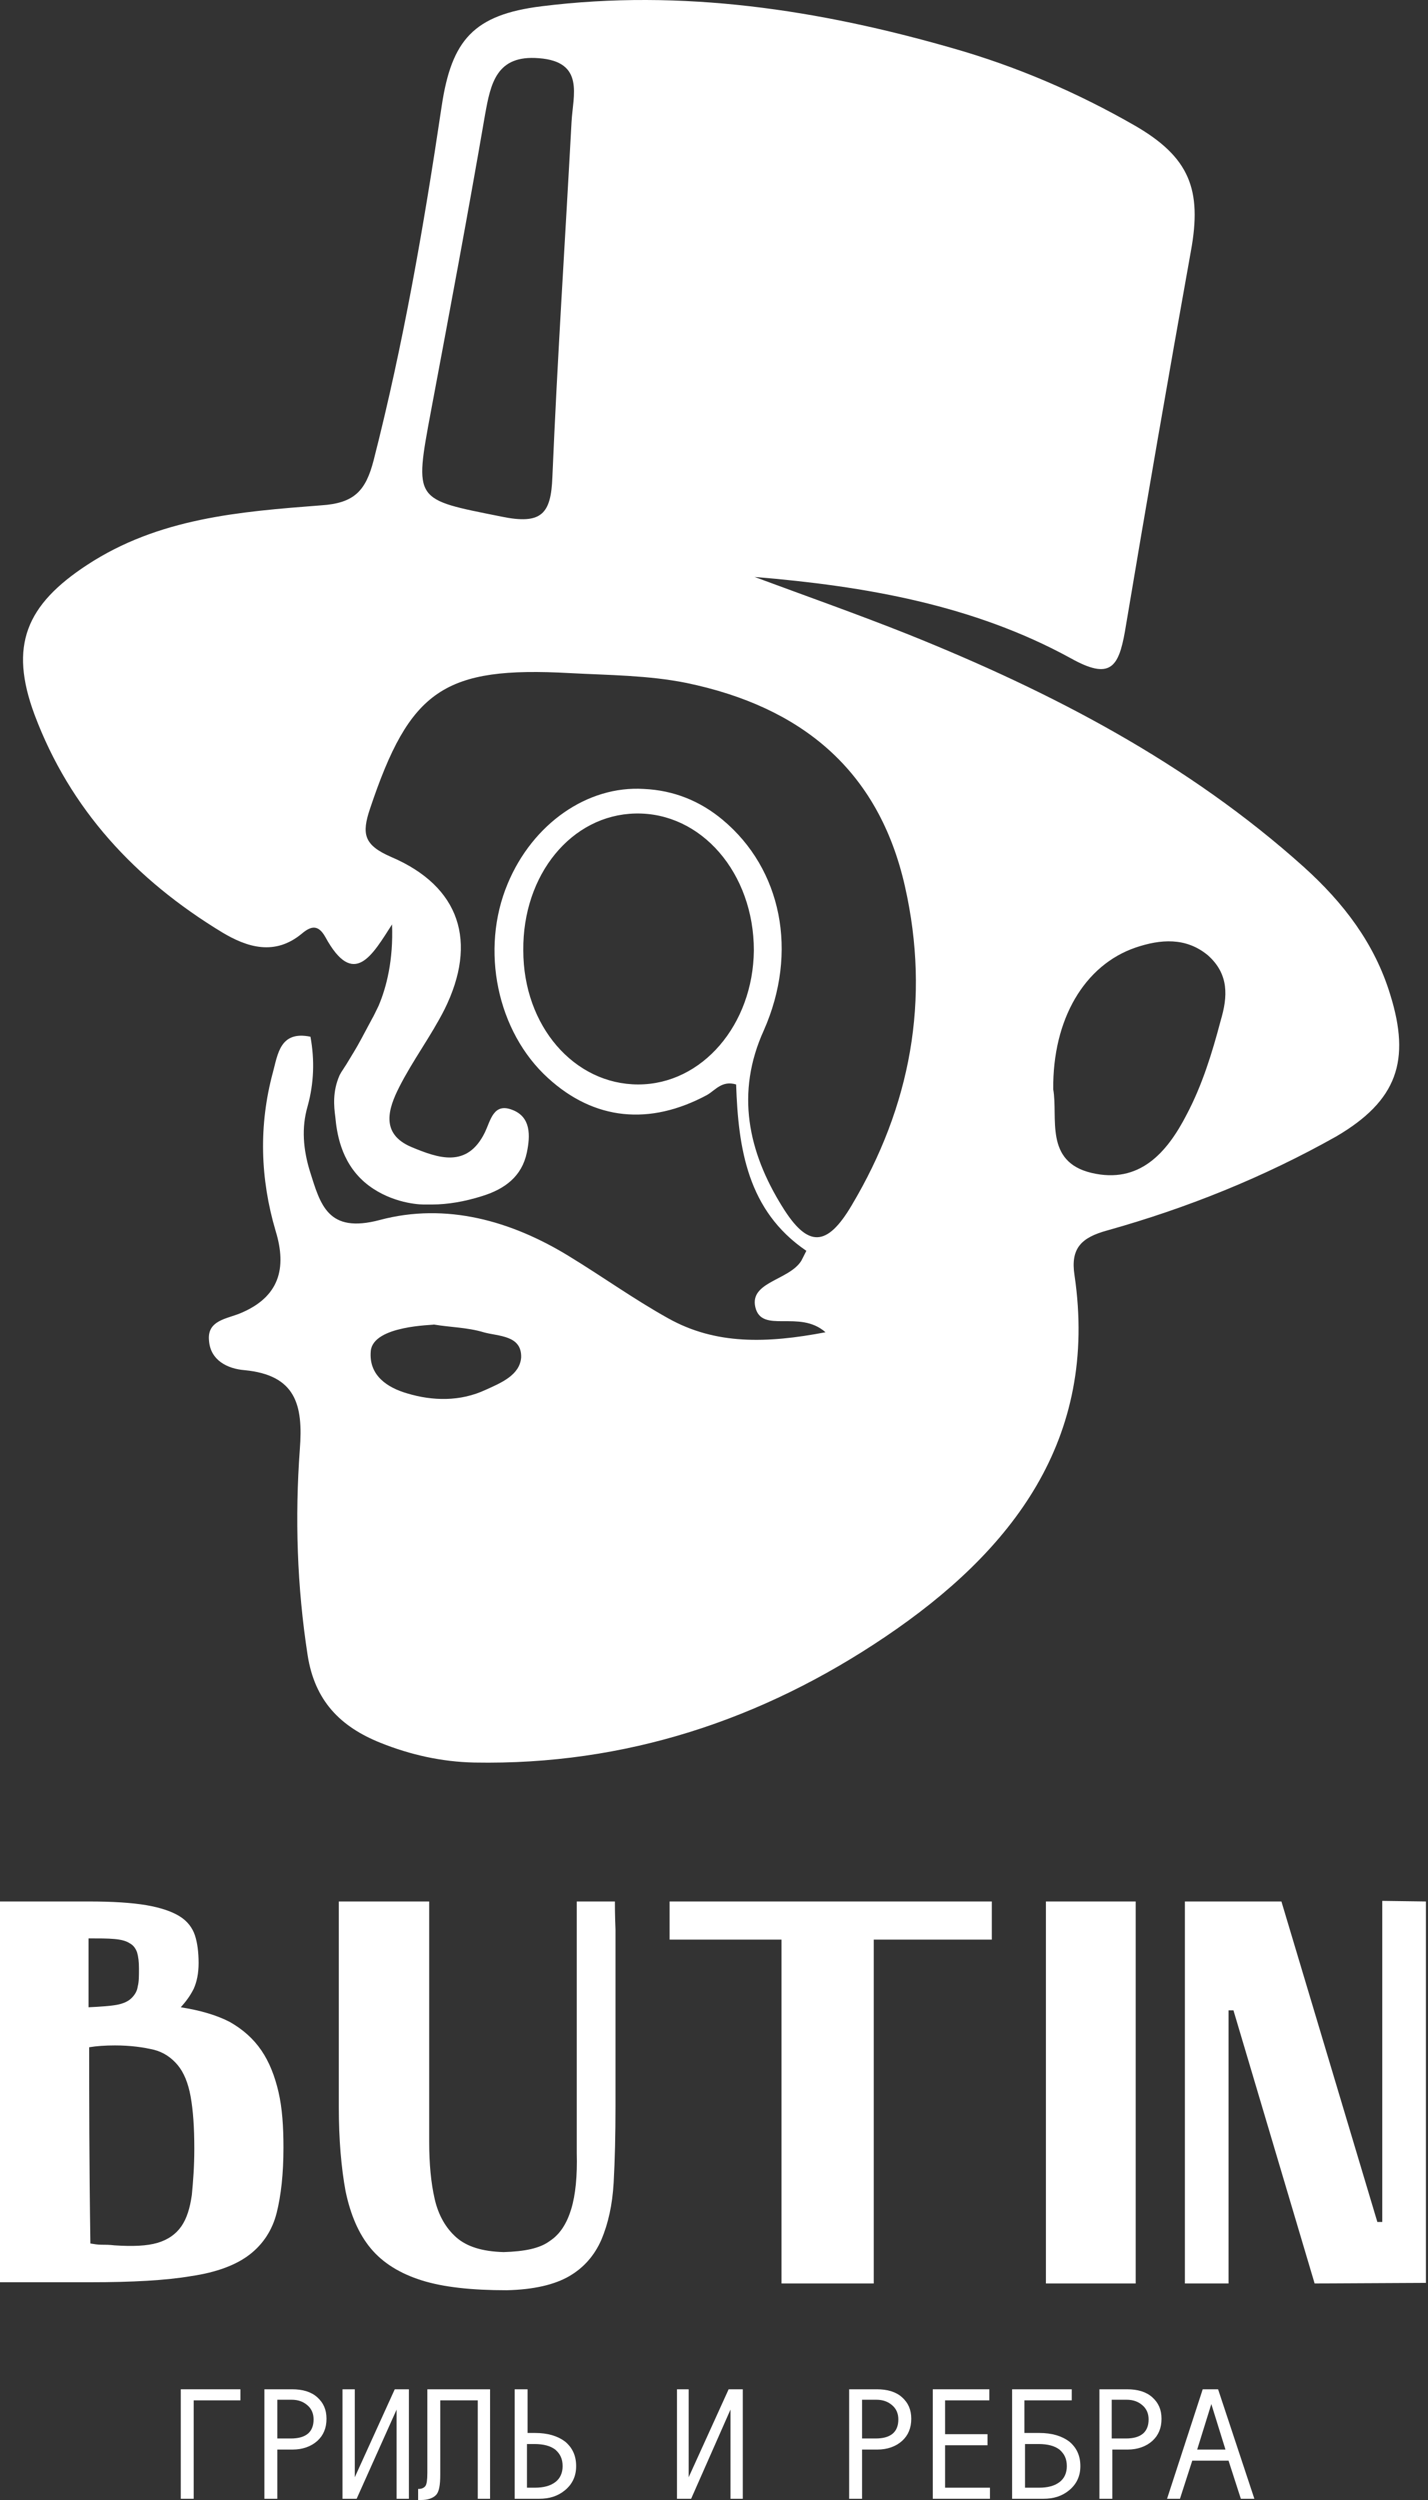 <?xml version="1.0" encoding="UTF-8"?> <svg xmlns="http://www.w3.org/2000/svg" width="248" height="434" viewBox="0 0 248 434" fill="none"><rect x="0" y="0" width="248" height="434" fill="#333333" stroke="none"/> <path d="M241.44 172.664C238.73 163.769 233.309 156.701 226.409 150.486C206.326 132.451 182.67 120.143 157.782 110.15C148.911 106.616 139.917 103.448 131.046 100.158C150.266 101.742 169.117 105.032 185.997 114.294C192.773 118.071 194.252 115.878 195.36 109.663C199.057 87.606 202.876 65.55 206.819 43.615C208.79 32.891 206.572 27.286 197.085 21.802C187.105 16.075 176.633 11.566 165.544 8.398C142.258 1.695 118.478 -1.96 94.083 1.086C82.255 2.548 78.436 6.935 76.711 18.39C73.631 39.106 70.058 59.7 64.883 79.929C63.528 85.169 61.556 87.363 55.766 87.728C41.596 88.825 27.551 89.922 15.107 98.086C4.511 105.032 1.554 112.1 5.989 124.042C12.15 140.493 23.485 152.679 38.516 161.819C42.952 164.5 47.757 165.962 52.439 162.063C54.041 160.722 55.273 160.478 56.505 162.672C61.433 171.689 64.636 165.84 68.086 160.478C68.333 166.693 67.101 171.446 65.745 174.614C65.376 175.345 65.006 176.198 64.513 177.051C63.158 179.61 62.049 181.682 61.433 182.657C59.339 186.191 59.462 185.703 58.969 186.678C57.737 189.481 57.983 192.04 58.23 193.868C58.476 196.427 59.092 201.545 63.281 205.201C67.224 208.613 72.152 209.1 73.507 209.1C74.124 209.1 74.616 209.1 75.109 209.1C77.697 209.1 80.654 208.613 83.734 207.638C87.676 206.419 90.633 204.226 91.496 200.083C92.112 197.158 92.235 193.868 88.909 192.649C85.705 191.431 85.212 194.477 84.227 196.549C81.146 202.886 76.095 201.058 71.413 199.108C65.992 196.793 67.47 192.406 69.318 188.75C71.659 184.119 74.863 179.854 77.204 175.223C82.995 163.525 79.914 153.898 67.963 148.78C63.158 146.708 62.788 144.759 64.267 140.372C71.166 119.777 77.081 115.634 99.012 116.853C105.788 117.218 112.564 117.218 119.218 118.559C139.177 122.702 152.607 133.669 157.166 153.898C161.601 173.517 158.152 192.04 147.925 209.222C143.613 216.534 140.286 216.656 135.851 209.466C129.937 199.961 127.719 189.725 132.647 178.879C138.685 165.231 135.728 150.852 125.501 142.321C121.559 139.031 117 137.203 111.825 136.96C101.969 136.35 92.482 143.052 88.169 153.411C83.364 164.865 86.321 179.123 95.192 187.166C103.201 194.477 112.811 195.452 122.791 190.09C124.269 189.237 125.378 187.531 127.842 188.262C128.212 199.352 129.814 210.197 140.04 217.143C139.67 217.874 139.424 218.362 139.177 218.849C137.083 222.261 130.183 222.505 131.169 226.892C132.278 231.644 138.808 227.257 143.367 231.279C133.14 233.229 124.269 233.472 116.014 228.842C110.1 225.551 104.679 221.652 98.888 218.118C88.785 211.903 77.45 208.735 65.992 211.781C56.874 214.218 55.642 209.1 53.794 203.251C52.685 199.595 52.316 195.818 53.425 192.04C54.533 188.019 54.657 183.997 53.917 179.976C48.619 178.879 48.25 183.022 47.387 186.191C44.923 195.33 45.17 204.592 47.88 213.731C49.852 220.19 48.496 225.186 41.72 227.989C39.379 228.964 35.929 229.207 36.299 232.741C36.545 236.153 39.502 237.616 42.459 237.859C51.33 238.712 52.685 243.83 52.069 251.629C51.207 263.45 51.576 275.392 53.425 287.334C54.657 295.255 59.092 299.764 66.115 302.567C71.29 304.638 76.711 305.857 82.379 305.979C108.622 306.466 132.401 298.545 153.716 284.166C175.77 269.299 190.802 249.923 186.613 221.408C185.873 216.656 187.845 214.828 192.28 213.609C206.203 209.71 219.509 204.348 232.076 197.28C242.672 191.065 245.013 184.119 241.44 172.664ZM99.258 21.193C98.149 41.787 96.794 62.26 95.931 82.854C95.685 89.191 94.083 91.14 87.06 89.678C71.906 86.632 71.906 87.119 74.863 71.277C78.066 54.217 81.27 37.157 84.227 19.974C85.212 14.491 86.198 9.494 93.59 10.104C101.599 10.713 99.504 16.562 99.258 21.193ZM110.84 188.262C99.751 188.262 90.88 178.148 90.88 164.987C90.757 151.826 99.258 141.468 110.347 141.225C121.805 140.981 130.923 151.583 130.923 164.987C130.799 177.904 121.928 188.262 110.84 188.262ZM84.35 241.271C79.914 243.343 75.109 243.221 70.674 241.881C67.347 240.906 64.02 238.834 64.39 234.569C64.76 230.06 75.356 230.06 75.356 229.938C78.189 230.426 81.146 230.426 83.98 231.279C86.568 232.01 90.633 231.766 90.51 235.666C90.264 238.712 87.06 240.053 84.35 241.271ZM211.994 177.173C210.515 182.779 208.79 188.384 206.08 193.502C202.63 200.205 197.825 205.566 189.57 203.617C181.315 201.667 183.779 193.99 182.916 189.115C182.793 176.929 188.338 167.546 197.209 164.5C201.521 163.037 205.956 162.672 209.776 165.84C213.472 169.13 213.226 173.03 211.994 177.173Z" fill="white"></path> <g clip-path="url(#clip0_58_1193)"> <path d="M0 396.411V330.097H15.484C19.542 330.097 22.852 330.31 25.415 330.737C27.871 331.165 29.794 331.805 31.182 332.66C32.57 333.514 33.424 334.689 33.852 335.97C34.279 337.251 34.492 338.96 34.492 340.775C34.492 342.591 34.172 344.086 33.638 345.26C32.997 346.542 32.25 347.503 31.395 348.464C34.812 348.998 37.696 349.852 39.938 351.027C42.181 352.308 43.996 353.91 45.384 355.939C46.773 357.968 47.734 360.424 48.374 363.201C49.015 365.977 49.229 369.181 49.229 372.811C49.229 377.403 48.802 381.141 48.054 384.131C47.307 387.121 45.705 389.577 43.355 391.392C41.006 393.208 37.589 394.489 33.211 395.13C28.832 395.877 22.959 396.198 15.698 396.198H0V396.411ZM24.134 341.736C24.134 340.562 24.027 339.707 23.814 338.96C23.6 338.319 23.173 337.679 22.532 337.358C21.891 336.931 21.037 336.717 19.862 336.611C18.688 336.504 17.193 336.504 15.377 336.504V348.464C17.513 348.357 19.115 348.25 20.29 348.037C21.464 347.823 22.319 347.396 22.852 346.862C23.386 346.328 23.814 345.688 23.92 344.833C24.134 344.086 24.134 343.018 24.134 341.736ZM15.698 389.47C16.338 389.577 16.979 389.684 17.62 389.684C18.261 389.684 19.008 389.684 19.862 389.791C23.066 390.004 25.522 389.897 27.337 389.363C29.153 388.829 30.541 387.868 31.502 386.48C32.463 385.092 32.997 383.277 33.318 381.034C33.531 378.792 33.745 376.122 33.745 373.025C33.745 369.287 33.531 366.297 33.104 363.948C32.677 361.599 31.929 359.783 30.861 358.502C29.794 357.221 28.405 356.259 26.697 355.832C24.881 355.405 22.639 355.085 19.969 355.085C18.261 355.085 16.765 355.192 15.484 355.405C15.484 363.948 15.484 375.374 15.698 389.47Z" fill="white"></path> <path d="M74.537 330.097V359.463C74.537 363.841 74.537 368.006 74.537 371.85C74.537 375.695 74.858 379.005 75.499 381.782C76.139 384.558 77.421 386.801 79.236 388.402C81.052 390.004 83.721 390.858 87.459 390.965C91.09 390.858 93.759 390.324 95.468 389.043C97.283 387.868 98.458 385.946 99.205 383.49C99.953 381.034 100.273 377.724 100.166 373.773C100.166 369.821 100.166 365.016 100.166 359.463V330.097H106.787C106.787 330.737 106.787 332.339 106.894 335.009V365.657C106.894 370.569 106.787 374.947 106.574 378.898C106.36 382.743 105.613 386.053 104.438 388.829C103.263 391.499 101.448 393.635 98.885 395.13C96.322 396.625 92.691 397.479 87.993 397.586C81.906 397.586 76.994 397.052 73.256 395.877C69.519 394.703 66.528 392.887 64.393 390.324C62.257 387.762 60.869 384.451 60.014 380.393C59.267 376.335 58.84 371.423 58.84 365.764V354.231V345.581C58.84 343.125 58.84 340.989 58.84 339.28C58.84 337.572 58.84 336.077 58.84 335.009V330.097H74.537Z" fill="white"></path> <path d="M116.291 330.097H172.247V336.717H151.744V396.411H135.726V336.717H116.291V330.097Z" fill="white"></path> <path d="M197.235 330.097H181.645V396.411H197.235V330.097Z" fill="white"></path> <path d="M228.31 396.411L214.214 348.998H213.36V396.411H205.778V330.097H222.544L239.203 385.733H240.057V329.99L247.639 330.097V396.305L228.31 396.411Z" fill="white"></path> <path d="M41.754 416.701H33.638V433.787H31.395V414.779H41.754V416.701Z" fill="white"></path> <path d="M45.918 414.779H50.723C52.539 414.779 54.034 415.206 55.102 416.167C56.169 417.128 56.703 418.303 56.703 419.905C56.703 421.506 56.169 422.788 55.102 423.749C54.034 424.71 52.539 425.244 50.83 425.244H48.16V433.787H45.918V414.779ZM48.16 423.322H50.51C53.073 423.322 54.461 422.254 54.461 420.011C54.461 419.05 54.141 418.196 53.393 417.555C52.645 416.915 51.791 416.594 50.617 416.594H48.16V423.322Z" fill="white"></path> <path d="M71.013 433.787H68.878V418.303L61.937 433.787H59.48V414.779H61.616V430.049L68.557 414.779H71.013V433.787Z" fill="white"></path> <path d="M85.216 433.787H82.974V416.701H76.46V429.622C76.46 431.438 76.246 432.612 75.712 433.146C75.178 433.68 74.324 434 73.149 434H72.615V432.078H72.722C73.256 432.078 73.683 431.865 73.897 431.544C74.11 431.224 74.217 430.476 74.217 429.302V414.779H85.109V433.787H85.216Z" fill="white"></path> <path d="M91.517 422.361H92.905C95.147 422.361 96.856 422.895 98.137 423.856C99.419 424.924 100.06 426.312 100.06 428.127C100.06 429.836 99.419 431.224 98.137 432.292C96.856 433.36 95.361 433.787 93.652 433.787H89.381V414.779H91.623V422.361H91.517ZM91.517 431.865H92.905C94.4 431.865 95.575 431.544 96.429 430.904C97.283 430.263 97.71 429.302 97.71 428.127C97.71 426.846 97.283 425.991 96.429 425.244C95.575 424.603 94.4 424.283 92.798 424.283H91.517V431.865Z" fill="white"></path> <path d="M128.998 433.787H126.863V418.303L120.028 433.787H117.572V414.779H119.601V430.049L126.542 414.779H128.998V433.787Z" fill="white"></path> <path d="M147.473 414.779H152.278C154.093 414.779 155.588 415.206 156.656 416.167C157.724 417.128 158.258 418.303 158.258 419.905C158.258 421.506 157.724 422.788 156.656 423.749C155.588 424.71 154.093 425.244 152.385 425.244H149.715V433.787H147.473V414.779ZM149.715 423.322H152.064C154.627 423.322 156.016 422.254 156.016 420.011C156.016 419.05 155.695 418.196 154.948 417.555C154.2 416.915 153.346 416.594 152.171 416.594H149.715V423.322Z" fill="white"></path> <path d="M171.927 433.787H161.996V414.779H171.82V416.701H164.132V422.574H171.5V424.496H164.132V431.865H171.927V433.787Z" fill="white"></path> <path d="M178.014 422.361H180.47C182.713 422.361 184.421 422.895 185.703 423.856C186.984 424.924 187.625 426.312 187.625 428.127C187.625 429.836 186.984 431.224 185.703 432.292C184.421 433.36 182.926 433.787 181.218 433.787H175.771V414.779H186.13V416.701H177.907V422.361H178.014ZM178.014 431.865H180.47C181.965 431.865 183.14 431.544 183.994 430.904C184.848 430.263 185.276 429.302 185.276 428.127C185.276 426.846 184.848 425.991 183.994 425.244C183.14 424.603 181.965 424.283 180.363 424.283H178.014V431.865Z" fill="white"></path> <path d="M190.935 414.779H195.74C197.555 414.779 199.05 415.206 200.118 416.167C201.186 417.128 201.72 418.303 201.72 419.905C201.72 421.506 201.186 422.788 200.118 423.749C199.05 424.71 197.555 425.244 195.847 425.244H193.177V433.787H190.935V414.779ZM193.177 423.322H195.526C198.089 423.322 199.478 422.254 199.478 420.011C199.478 419.05 199.157 418.196 198.41 417.555C197.662 416.915 196.808 416.594 195.633 416.594H193.07V423.322H193.177Z" fill="white"></path> <path d="M217.845 433.787H215.496L213.36 427.166H207.06L204.924 433.787H202.682L208.875 414.779H211.545L217.845 433.787ZM212.826 425.244L210.37 417.342L207.914 425.244H212.826Z" fill="white"></path> </g> <defs> <clipPath id="clip0_58_1193"> <rect width="247.639" height="104.01" fill="white" transform="translate(0 329.99)"></rect> </clipPath> </defs> </svg> 